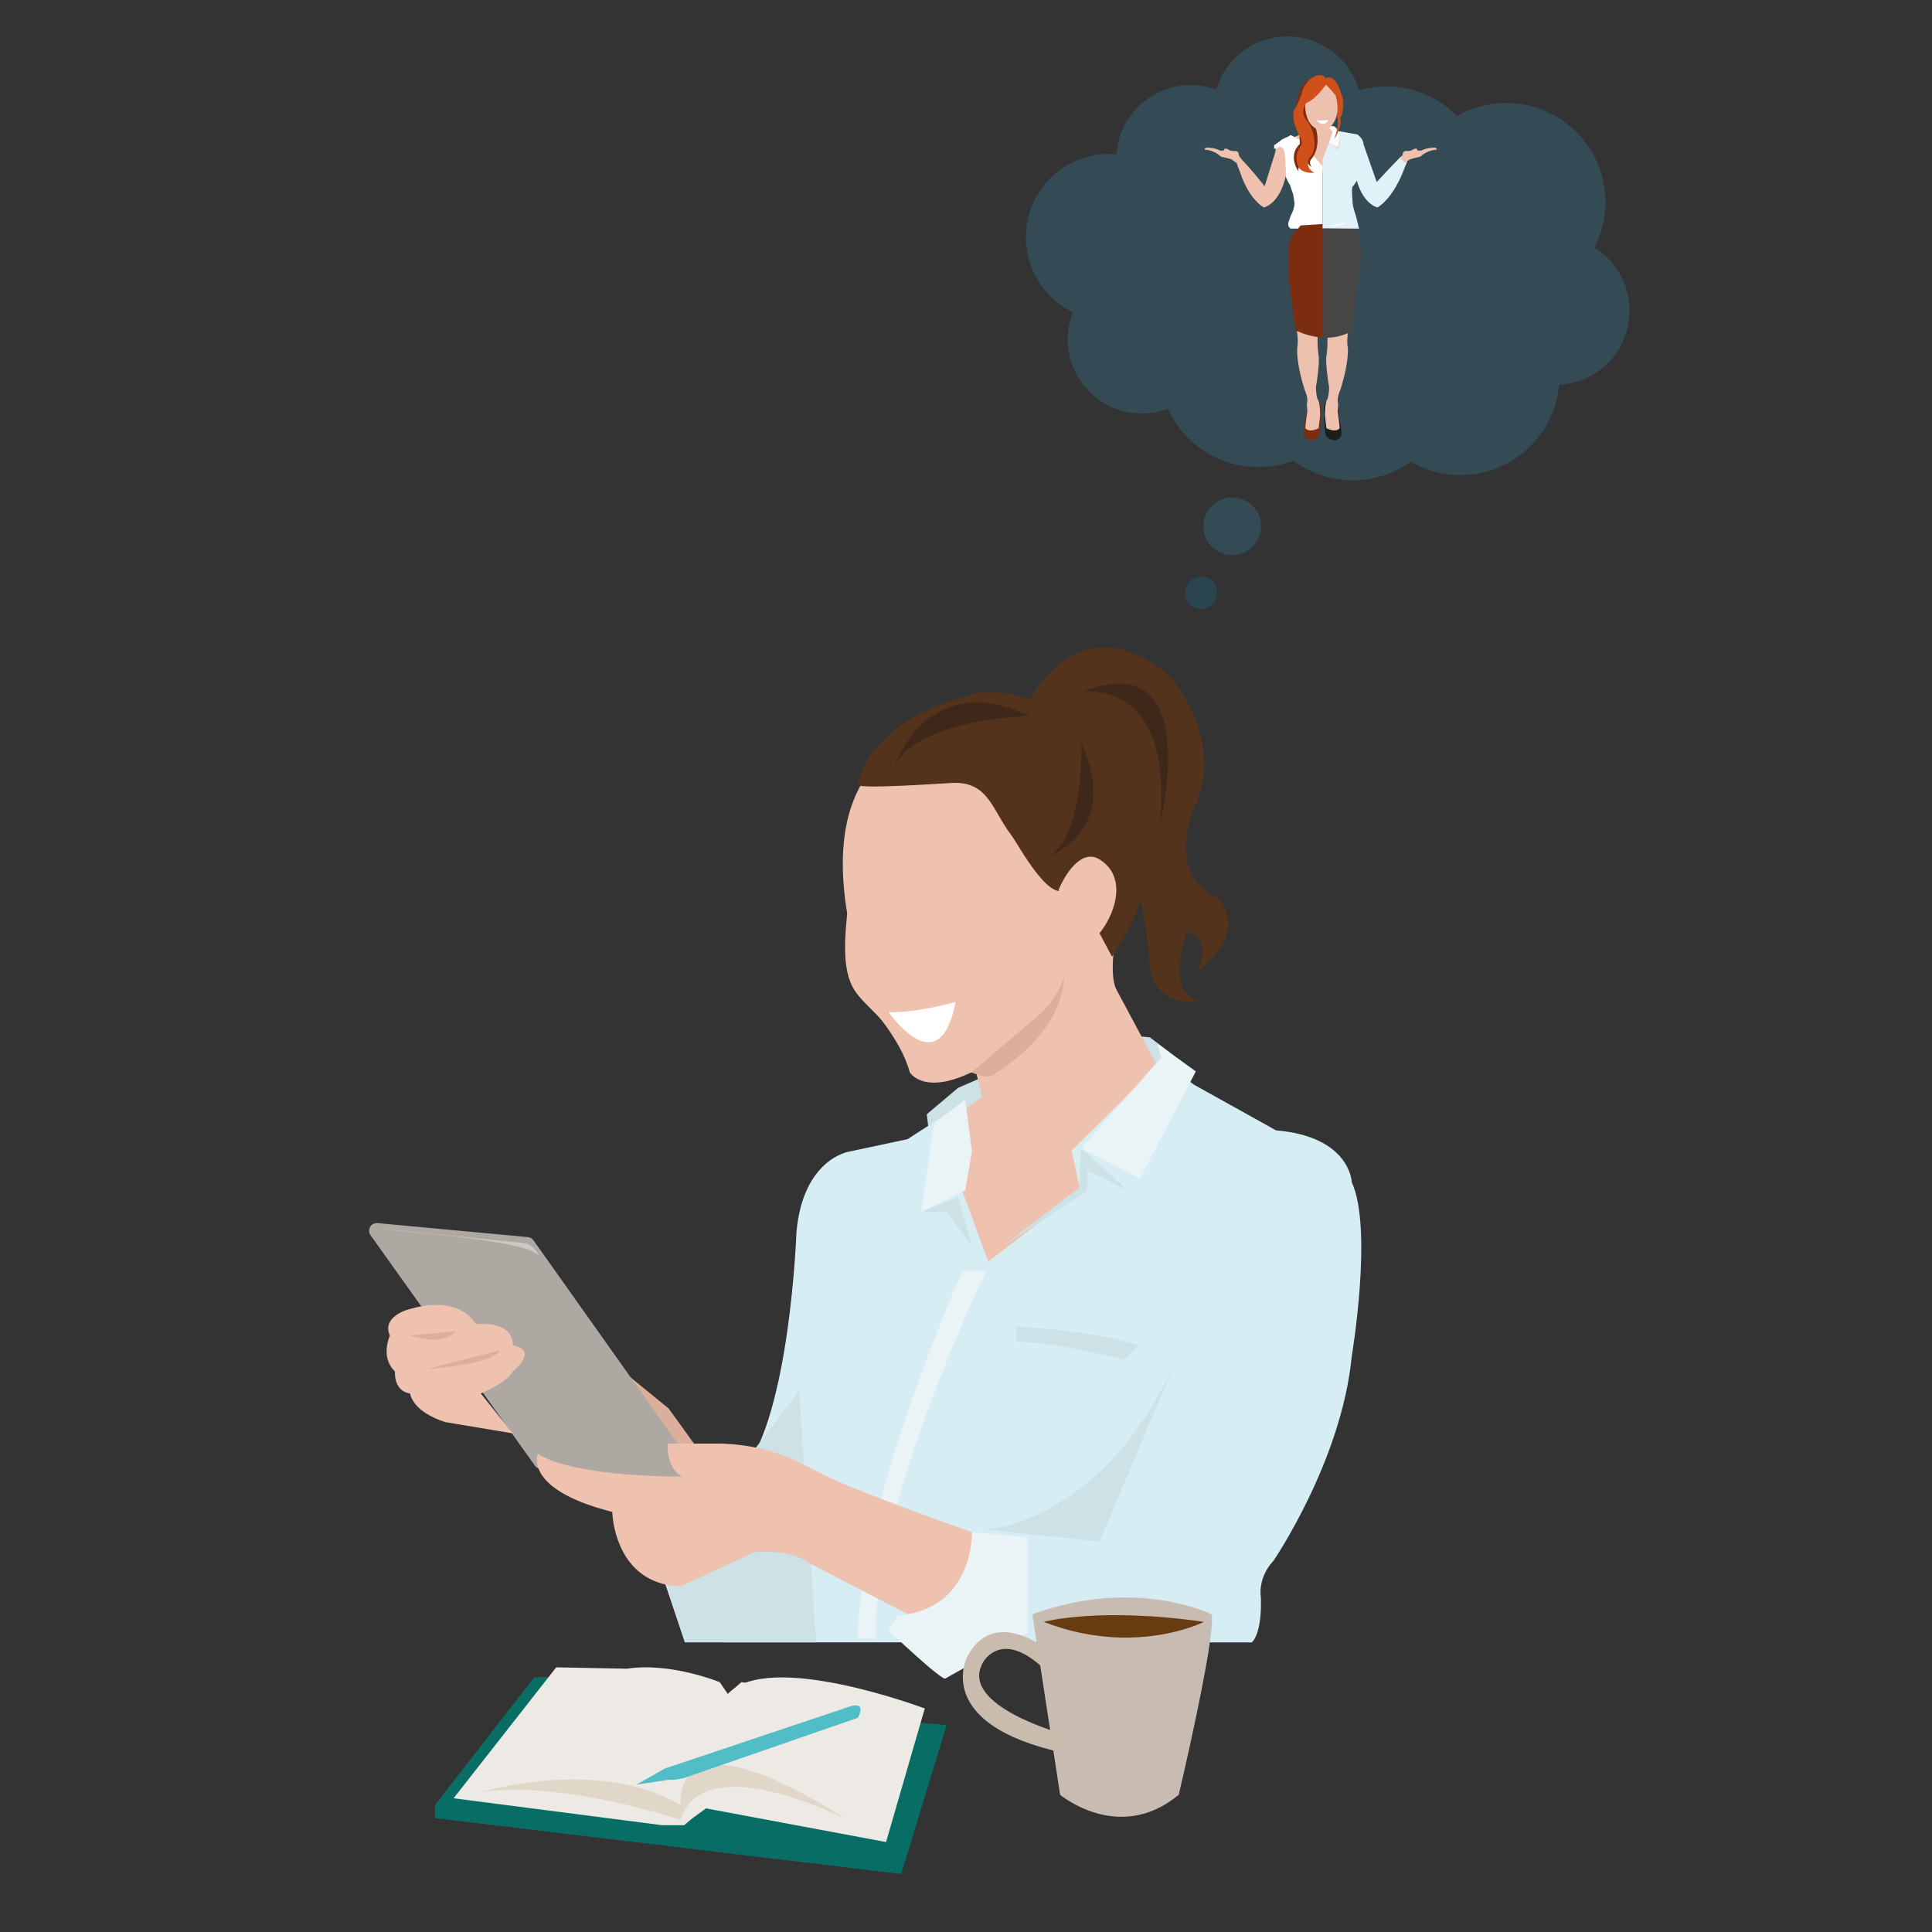 <svg id="Layer_1" data-name="Layer 1" xmlns="http://www.w3.org/2000/svg" xmlns:xlink="http://www.w3.org/1999/xlink" width="1000" height="1000" viewBox="0 0 1000 1000"><rect x="0" y="0" width="1000" height="1000" fill="#333333" stroke="none"/><defs><style>.cls-1{fill:none;}.cls-2{fill:#cce2e7;}.cls-3{clip-path:url(#clip-path);}.cls-4{fill:#eec2ae;}.cls-5{fill:#dcaf9d;}.cls-6{fill:#d7edf4;}.cls-7{fill:#eaf4f7;}.cls-8{fill:#53331c;}.cls-9{fill:#aea8a3;}.cls-10{fill:#c8bbb2;}.cls-11{fill:#c9bbae;}.cls-12{fill:#683b11;}.cls-13{fill:#cec7c4;}.cls-14{fill:#086e65;}.cls-15{fill:#ede9e4;}.cls-16{fill:#e0d7c8;}.cls-17{fill:#51bdc6;}.cls-18{fill:#fff;}.cls-19{fill:#3f2819;}.cls-20{clip-path:url(#clip-path-2);}.cls-21{opacity:0.2;}.cls-22{clip-path:url(#clip-path-3);}.cls-23{fill:#35a8e0;}.cls-24{clip-path:url(#clip-path-4);}.cls-25{clip-path:url(#clip-path-5);}.cls-26{fill:#0485c4;}.cls-27{fill:#fafcfc;}.cls-28{fill:#edc1ad;}.cls-29{fill:#7c2c10;}.cls-30{fill:#1d1d1b;}.cls-31{fill:#474644;}.cls-32{fill:#e1f1f8;}.cls-33{fill:#dbdbd9;}.cls-34{fill:#d0501c;}</style><clipPath id="clip-path"><rect class="cls-1" x="-17.622" y="-49.728" width="991.706" height="1402.545"/></clipPath><clipPath id="clip-path-2"><rect class="cls-1" x="-104.596" y="-172.497" width="1166.163" height="1650"/></clipPath><clipPath id="clip-path-3"><rect class="cls-1" x="531.02" y="18.818" width="312.447" height="229.817"/></clipPath><clipPath id="clip-path-4"><rect class="cls-1" x="622.822" y="257.506" width="29.832" height="29.845"/></clipPath><clipPath id="clip-path-5"><rect class="cls-1" x="613.189" y="298.5" width="16.791" height="16.798"/></clipPath></defs><polygon class="cls-2" points="605.582 544.872 595.205 536.927 562.857 534.07 495.909 563.06 479.698 576.734 482.843 603.562 531.837 615.975 597.165 566.98 605.582 544.872"/><g class="cls-3"><path class="cls-4" d="M501.135,538.235l7.185,29.397-54.875,38.542V706.778l39.017,28.091,143.9-158.09-37.237-24.826s-17.153-32.01-21.316-39.849c-4.162-7.838,0-30.05,0-30.05L567.115,469.642s-46.896-23.358-41.157,9.344c4.051,23.073-9.648,12.05-9.648,12.05V507.532c-25.091,12.113-15.175,30.703-15.175,30.703"/><path class="cls-5" d="M547.902,487.902s18.14,35.668-34.067,68.624c0,0-2.607,3.92-21.372-6.532,0,0,52.559-17.701,55.439-62.092"/><path class="cls-4" d="M552.228,486.633c4.052,23.073-13.844,38.072-13.844,38.072L502.909,554.989c-25.093,12.115-32.015,0-32.015,0-2.484-9.084-7.727-17.659-13.236-25.194-5.035-6.889-13.068-12.143-16.726-19.7-5.093-10.527-3.449-25.975-2.441-37.306-12.701-76.967,32.403-88.257,32.403-88.257l63.634,7.417L542.64,422l20.216,34.622"/><path class="cls-6" d="M493.051,574.614l-23.338,15.025-30.632,6.532s-23.59,3.92-26.857,41.81c0,0-3.267,93.416-27.436,123.467L339.712,805.87l14.807,44.193,293.358.04s5.404-3.73,4.751-23.328c0,0-1.961-9.799,6.532-18.944,0,0,35.276-51.609,40.502-105.831,0,0,11.105-65.98,0-90.149,0,0-.653-23.518-39.196-26.785l-42.462-23.633-16.333-12.296L554.638,595.518l4.573,20.904-47.688,36.584-13.719-37.237-1.308-19.598Z"/><path class="cls-2" d="M608.923,703.839l-39.849,94.108-58.795-6.254s60.101-2.602,98.644-87.854"/><path class="cls-5" d="M374.846,768.885l-28.744-39.849-32.011-26.13s-15.024-8.493-15.678,6.859l-20.251,2.94s37.236,69.9,61.407,70.553Z"/><polygon class="cls-7" points="559.602 594.416 589.979 610.095 618.963 554.567 599.125 540.195 601.084 547.382 559.602 594.416"/><polygon class="cls-7" points="503.048 595.928 499.603 616.179 476.916 627.284 483.36 581.556 499.603 569.144 503.048 595.928"/><path class="cls-8" d="M444.105,406.124c.002-.01,3.435-31.628,56.207-45.864,0,0,17.304-6.922,39.801,5.191,0,0,92.98,44.089,35.476,129.789,0,0-14.682-27.636-14.709-27.688-2.859-5.354-6.237-2.596-7.29-10.047-7.873,15.185-26.523-20.564-30.209-25.339-9.496-12.303-11.602-27.338-29.546-26.957-3.922.082-50.013,3.512-49.732.914"/><path class="cls-8" d="M531.403,365.516s24.39-55.669,73.167-16.473c0,0,27.871,29.616,15.678,64.455,0,0-20.033,37.456,10.452,51.391,0,0,16.549,16.791-10.452,37.575,0,0,7.404-16.671-5.879-20.155,0,0-11.542,31.356,5.879,35.711,0,0-24.911,5.601-25.521-22.895,0,0-6.371-83.369-38.332-86.854,0,0-18.024-16.703-24.993-42.757"/><path class="cls-4" d="M547.902,460.63c2.969-7.247,11.552-21.879,21.351-15.716,16.735,10.519,5.529,34.607-4.86,42.99"/><path class="cls-7" d="M510.28,657.92H498.098s-53.972,121.699-53.995,189.803l9.343.585s-6.75-52.847,56.834-190.388"/><path class="cls-2" d="M582.114,703.839s-38.735-10.021-56.156-9.201v-8.08s43.683,2.479,63.324,9.881Z"/><polygon class="cls-2" points="559.602 594.416 583.562 615.974 562.856 606.011 562.856 616.51 519.233 644.885 558.623 614.668 559.602 594.416"/><polygon class="cls-2" points="503.048 644.885 495.909 619.651 476.916 627.285 489.982 627.285 503.048 644.885"/><polygon class="cls-2" points="413.596 719.844 422.452 850.063 354.518 850.063 339.123 804.116 389.366 751.785 413.596 719.844"/><path class="cls-9" d="M195.412,633.075l77.83,7.244a3.98,3.98,0,0,1,2.882,1.663l87.517,123.41a3.986,3.986,0,0,1-3.812,6.254l-80.267-11.388a3.985,3.985,0,0,1-2.687-1.633L191.797,639.36a3.988,3.988,0,0,1,3.615-6.286"/><path class="cls-4" d="M503.094,793.011q-19.886-6.962-39.603-14.412c-9.479-3.577-18.952-7.202-28.278-11.179-13.461-5.742-24.956-13.527-39.38-17.111a103.862,103.862,0,0,0-26.285-3.117c-3.305.04-17.359-.008-23.891-.008-.655,5.929,1.962,15.123,7.838,17.083,0,0-55.528.653-75.126-11.758,0,0-7.84,18.29,38.543,30.05,0,0,.653,37.236,35.276,38.542L390.48,803.462s17.891-1.959,27.688,5.226l51.609,26.783s54.873,9.799,33.316-42.462"/><path class="cls-7" d="M464.55,836.202l-4.571,7.763s27.436,26.132,29.396,24.824c1.961-1.306,42.463-23.518,42.463-23.518V795.624L503.094,793.01s1.308,40.001-38.543,43.191"/><path class="cls-10" d="M627.106,835.553s-39.195-19.61-92.765,0l14.372,93.428s30.575,25.594,61.408,0c0,0,19.596-82.986,16.984-93.428"/><path class="cls-11" d="M542.912,854.508s-27.873-23.518-42.067,2.614c0,0-19.373,35.276,50.177,50.302v-9.669s-55.373-14.814-42.157-37.367c0,0,9.954-18.944,34.047,5.881Z"/><path class="cls-12" d="M623.187,839.483s-35.929,18.292-82.966,0c0,0,28.091-7.84,82.966,0"/><path class="cls-13" d="M196.71,635.899l74.473,7.512c3.837.388,6.69,4.033,8.293,7.173-4.228-8.278-62.536-12.168-75.912-13.832q-3.426-.427-6.854-.853"/><path class="cls-4" d="M246.238,685.341s-7.84-16.016-35.713-7.307c0,0-13.064,3.825-8.71,13.236,0,0-5.226,11.187,2.612,18.574,0,0-.87,10.222,7.84,11.418,0,0,.871,9.324,18.292,14.84L265.4,741.91l-16.55-20.648s13.937-5.739,16.55-11.418c0,0,13.937-10.905,0-13.518,0,0,1.742-12.39-19.162-10.985"/><path class="cls-5" d="M235.852,689.05l-23.583,2.221s16.996,5.967,23.583-2.221"/><path class="cls-5" d="M258.432,698.939,220.98,708.675s35.711-2.767,37.452-9.736"/><polygon class="cls-14" points="466.464 890.944 489.982 892.886 466.464 969.985 225.191 941.074 225.191 934.272 276.581 868.074 297.485 868.074 368.038 884.315 466.464 890.944"/><path class="cls-15" d="M372.538,870.687s-25.404-10.452-48.051-6.969l-36.583-.71-53.132,67.779,108.007,13.936h11.323l4.355-3.65,6.967-5.059,93.201,17.421,20.033-69.12L383.716,870.687l-6.969,6.137Z"/><path class="cls-16" d="M352.359,934.288s-6.969-51.723,86.233,7.673c0,0-74.273-38.492-86.349,0,0,0-61.725-20.873-103.535-14.272,0,0,60.972-18.662,103.652,6.599"/><path class="cls-15" d="M478.659,884.315s-80.767-30.518-101.911-7.49l97.583,14.769Z"/><path class="cls-17" d="M344.178,915.376l94.314-31.626s10.559-4.595,5.611,5.353l-90.073,31.2s-14.779,4.105-9.852-4.926"/><polygon class="cls-17" points="344.178 915.376 329.324 923.744 345.984 921.233 344.178 915.376"/><path class="cls-18" d="M494.601,518.637s-20.904,5.879-34.622,5.226c0,0,26.31,38.325,34.622-5.226"/><path class="cls-19" d="M559.602,384.533s2.331,47.066-16.963,58.901c0,0,38.194-13.356,16.963-58.901"/><path class="cls-19" d="M532.954,370.638s-55.989,1.013-69.71,25.184c0,0,17.258-50.368,69.71-25.184"/><path class="cls-19" d="M559.602,358.291s48.014-9.024,40.829,68.475c0,0,23.518-94.248-40.829-68.475"/></g><g class="cls-20"><g class="cls-21"><g class="cls-22"><path class="cls-23" d="M531.487,129.074a43.118,43.118,0,0,1,46.39-49.265,38.425,38.425,0,0,1,51.659-33.385,38.412,38.412,0,0,1,73.818.343,51.254,51.254,0,0,1,50.774,13.257,51.407,51.407,0,0,1,71.197,68.127,38.438,38.438,0,0,1-14.683,70.667c-1.216.18-2.427.294-3.632.357a51.377,51.377,0,0,1-76.931,39.819,51.372,51.372,0,0,1-60.63-.533,51.382,51.382,0,0,1-64.945-26.827,38.429,38.429,0,0,1-49.189-50.041,43.092,43.092,0,0,1-23.828-32.518"/></g></g><g class="cls-21"><g class="cls-24"><path class="cls-23" d="M646.502,284.501a14.918,14.918,0,1,1,.018-.013l-.018.013"/></g></g><g class="cls-21"><g class="cls-25"><path class="cls-26" d="M626.518,313.695a8.367,8.367,0,1,1,.01-.007l-.01.007"/></g></g></g><polygon class="cls-27" points="686.503 64.969 690.569 65.37 691.277 67.037 690.866 68.365 687.511 68.729 686.503 64.969"/><path class="cls-28" d="M697.067,71.295l-9.012-4.258L682.623,66.7l.096.956-2.327-2.448s-11.616,7.722-15.913,6.964l21.248,17.852V85.269l6.506-4.364Z"/><path class="cls-28" d="M678.704,60.737v7.547l5.909,5.052s4.249-4.642,4.306-4.868-2.37-7.449-2.37-7.449Z"/><path class="cls-18" d="M684.571,86.044,672.476,72.172,668.06,69.883a14.721,14.721,0,0,1-3.079,1.611,7.853,7.853,0,0,0-2.713,1.772,6.643,6.643,0,0,0-1.672,6.486s5.89,14.752,6.987,15.775l1.753,5.053c.188,1.75.94,4.184.589,5.894a13.989,13.989,0,0,1-1.419,4.24,16.232,16.232,0,0,0-1.024,2.739c-.247.696-1.28,2.807-.22,4.158.318.405.569.693.719.694l.835.007c2.298.02,3.448.039,5.746.059,3.088.026,6.165-.227,9.253-.201l.756.006Z"/><path class="cls-29" d="M677,209.045l-2.048,12.423a17.41,17.41,0,0,0,0,4.458s1.9,2.485,4.019,1.9c0,0,3.069-.365,3.946-2.923,0,0,.439-.292.877-11.181,0,0,.877-5.481-2.704-7.235S677,209.045,677,209.045Z"/><path class="cls-28" d="M670.713,167.829s1.608,7.746.731,12.277c0,0-.731,7.162,3.8,21.485,0,0,2.192,4.677,1.169,7.454l.272,3.8s-1.003,7.016-1.003,8.769c0,0,1.608,2.631,6.869,0l.731-6.577s.146-6.869-1.462-8.769c0,0-1.169-4.969-.438-7.454,0,0,1.9-11.693,1.023-15.346a63.214,63.214,0,0,1-.439-7.308,61.546,61.546,0,0,0-.292-6.869Z"/><path class="cls-30" d="M692.072,209.045l2.048,12.423a17.41,17.41,0,0,1,0,4.458s-1.9,2.485-4.019,1.9c0,0-3.069-.365-3.946-2.923,0,0-.439-.292-.877-11.181,0,0-.877-5.481,2.704-7.235S692.072,209.045,692.072,209.045Z"/><path class="cls-28" d="M698.358,167.829s-1.608,7.746-.731,12.277c0,0,.731,7.162-3.8,21.485,0,0-2.192,4.677-1.169,7.454l-.272,3.8s1.003,7.016,1.003,8.769c0,0-1.608,2.631-6.869,0l-.731-6.577s-.146-6.869,1.462-8.769c0,0,1.169-4.969.439-7.454,0,0-1.9-11.693-1.023-15.346a63.214,63.214,0,0,0,.439-7.308,61.546,61.546,0,0,1,.292-6.869Z"/><path class="cls-29" d="M684.54,115.951l-11.326.734-3.507,4.109s-7.234,2.468,1.096,50.259a36.863,36.863,0,0,0,13.738,3.641Z"/><path class="cls-31" d="M696.89,115.15l-12.35.8v58.743a27.355,27.355,0,0,0,15.858-3.641s1.096-19.292,3.069-28.28C703.467,142.773,708.07,118.439,696.89,115.15Z"/><path class="cls-32" d="M701.471,90.237C704.628,105.746,713,107.393,713,107.393c8.098-5.078,12.902-17.705,12.902-17.705l2.47-6.176-3.019-2.745c-6.863,7-12.764,13.451-12.764,13.451l-7.551-21.563Z"/><path class="cls-4" d="M724.803,82.047l2.47,2.219,2.608-1.853s2.98-.824,5.264-1.304a14.433,14.433,0,0,1,5.8-3.225,7.929,7.929,0,0,1,2.548-.343s.558-1.098-1.14-1.098a15.096,15.096,0,0,0-6.914,1.578,4.801,4.801,0,0,0-1.784-.069s.206-2.265-3.088-.069l-1.716.343s-2.539-.618-2.814,1.441A4.042,4.042,0,0,1,724.803,82.047Z"/><path class="cls-4" d="M665.693,90.237c-3.157,15.509-11.529,17.156-11.529,17.156-8.098-5.078-11.803-16.894-11.803-16.894L639.71,83.471l1.567-2.462A191.352,191.352,0,0,1,654.576,96.445L659.99,79.093c.247-.793.268-1.994.902-2.605a2.776,2.776,0,0,1,2.755-.034C665.693,77.831,665.285,87.037,665.693,90.237Z"/><path class="cls-4" d="M642.361,82.047l-2.47,2.219-2.608-1.853s-2.98-.824-5.264-1.304a14.432,14.432,0,0,0-5.8-3.225,7.928,7.928,0,0,0-2.548-.343s-.558-1.098,1.14-1.098a15.096,15.096,0,0,1,6.914,1.578,4.801,4.801,0,0,1,1.784-.069s-.206-2.265,3.088-.069l1.716.343s2.539-.618,2.814,1.441A4.043,4.043,0,0,0,642.361,82.047Z"/><path class="cls-29" d="M679.694,62.608s5.613,11.109-.819,19.588c0,0-1.871,1.345,0,4.268a9.04,9.04,0,0,1-3.508-5.146s-3.976,5.461-3.274,7.058-6.198-7.408.702-13.84c0,0,0-8.771-2.222-12.864,0,0-.935-20.885,10.525-21.61l3.485,3.263s-5.707,3.963-5.824,6.77S672.56,56.878,679.694,62.608Z"/><path class="cls-32" d="M700.17,96.445c-.747.628-.098,7.631-.017,8.755.19,2.64,1.341,5.174,1.965,7.724q.661,2.704,1.302,5.414l-2.929-.025-7.282-.062c-3.131-.027-5.506-.054-8.638-.08V82.397l4.048-10.348,2.248-4.533,3.216.571,8.503,1.522s3.792,2.564,3.026,5.906l-1.511,14.15S701.997,94.91,700.17,96.445Z"/><path class="cls-33" d="M692.97,70.162s.377,4.141-1.011,6.114c0,0-.398-1.822-3.967-2.626,0,0,3.236,1.529,4.04,4.233A8.717,8.717,0,0,0,692.97,70.162Z"/><path class="cls-27" d="M691.959,76.276a16.863,16.863,0,0,0-3.967-2.626l2.578-8.28s2.999,2.13,2.401,4.792a10.801,10.801,0,0,1,.079,1.688C692.99,72.382,693.104,75.198,691.959,76.276Z"/><path class="cls-27" d="M675.994,77.049s1.837-2.582,4.399-2.29l-5.561-8.553s-1.542,1.999-1.476,2.463C673.356,68.669,673.954,73.784,675.994,77.049Z"/><path class="cls-28" d="M675.68,51.908s-1.754,13.214,7.835,15.553c0,0,8.127,1.696,9.472-13.916,0,0-2.397-11.285-10.291-11.11C682.697,42.436,676.557,42.611,675.68,51.908Z"/><path class="cls-34" d="M685.501,43.052A49.34,49.34,0,0,1,691.367,49.54a28.069,28.069,0,0,1,.693,10.78s1.644,3.275-1.491,11.851c0,0,4.281-6.606,3.134-10.904,0,0,3.124-6.294.632-12.46,0,0-3.213-11.981-8.835-7.898S685.501,43.052,685.501,43.052Z"/><path class="cls-34" d="M686.827,43.079c.086.247-1.137,1.586-1.281,1.776a45.051,45.051,0,0,1-3.318,3.932,20.45,20.45,0,0,1-4.326,3.628c-.72.422-1.546.601-2.031,1.264a9.292,9.292,0,0,0-1.219,3.316,6.019,6.019,0,0,0,1.299,4.795,19.937,19.937,0,0,1,3.944,8.228c.758,3.433.975,8.905-1.956,11.418,0,0-3.274,4.912,2.339,7.952,0,0-8.654,1.15-9.005-5.915a10.548,10.548,0,0,1,2.222-8.235s1.052-1.637-.585-4.444c0,0-6.457-10.759-1.767-15.904.786-1.753,1.548-3.522,2.234-5.317a15.46,15.46,0,0,0,.568-1.569c.099-.378.101-.766.21-1.138a8.345,8.345,0,0,1,.532-1.316,15.57,15.57,0,0,1,2.386-3.549,10.881,10.881,0,0,1,1.818-1.644,10.069,10.069,0,0,1,2.087-1.02s3.976-1.637,4.912,1.052Z"/><path class="cls-18" d="M681.179,62.14a19.207,19.207,0,0,0,6.332-.116S685.699,66.832,681.179,62.14Z"/><path class="cls-27" d="M688.872,117.261l7.561-2.62S696.017,116.969,688.872,117.261Z"/><polygon class="cls-18" points="659.495 76.944 660.515 77.049 662.271 75.337 662.268 73.267 659.495 75.158 659.495 76.944"/></svg>